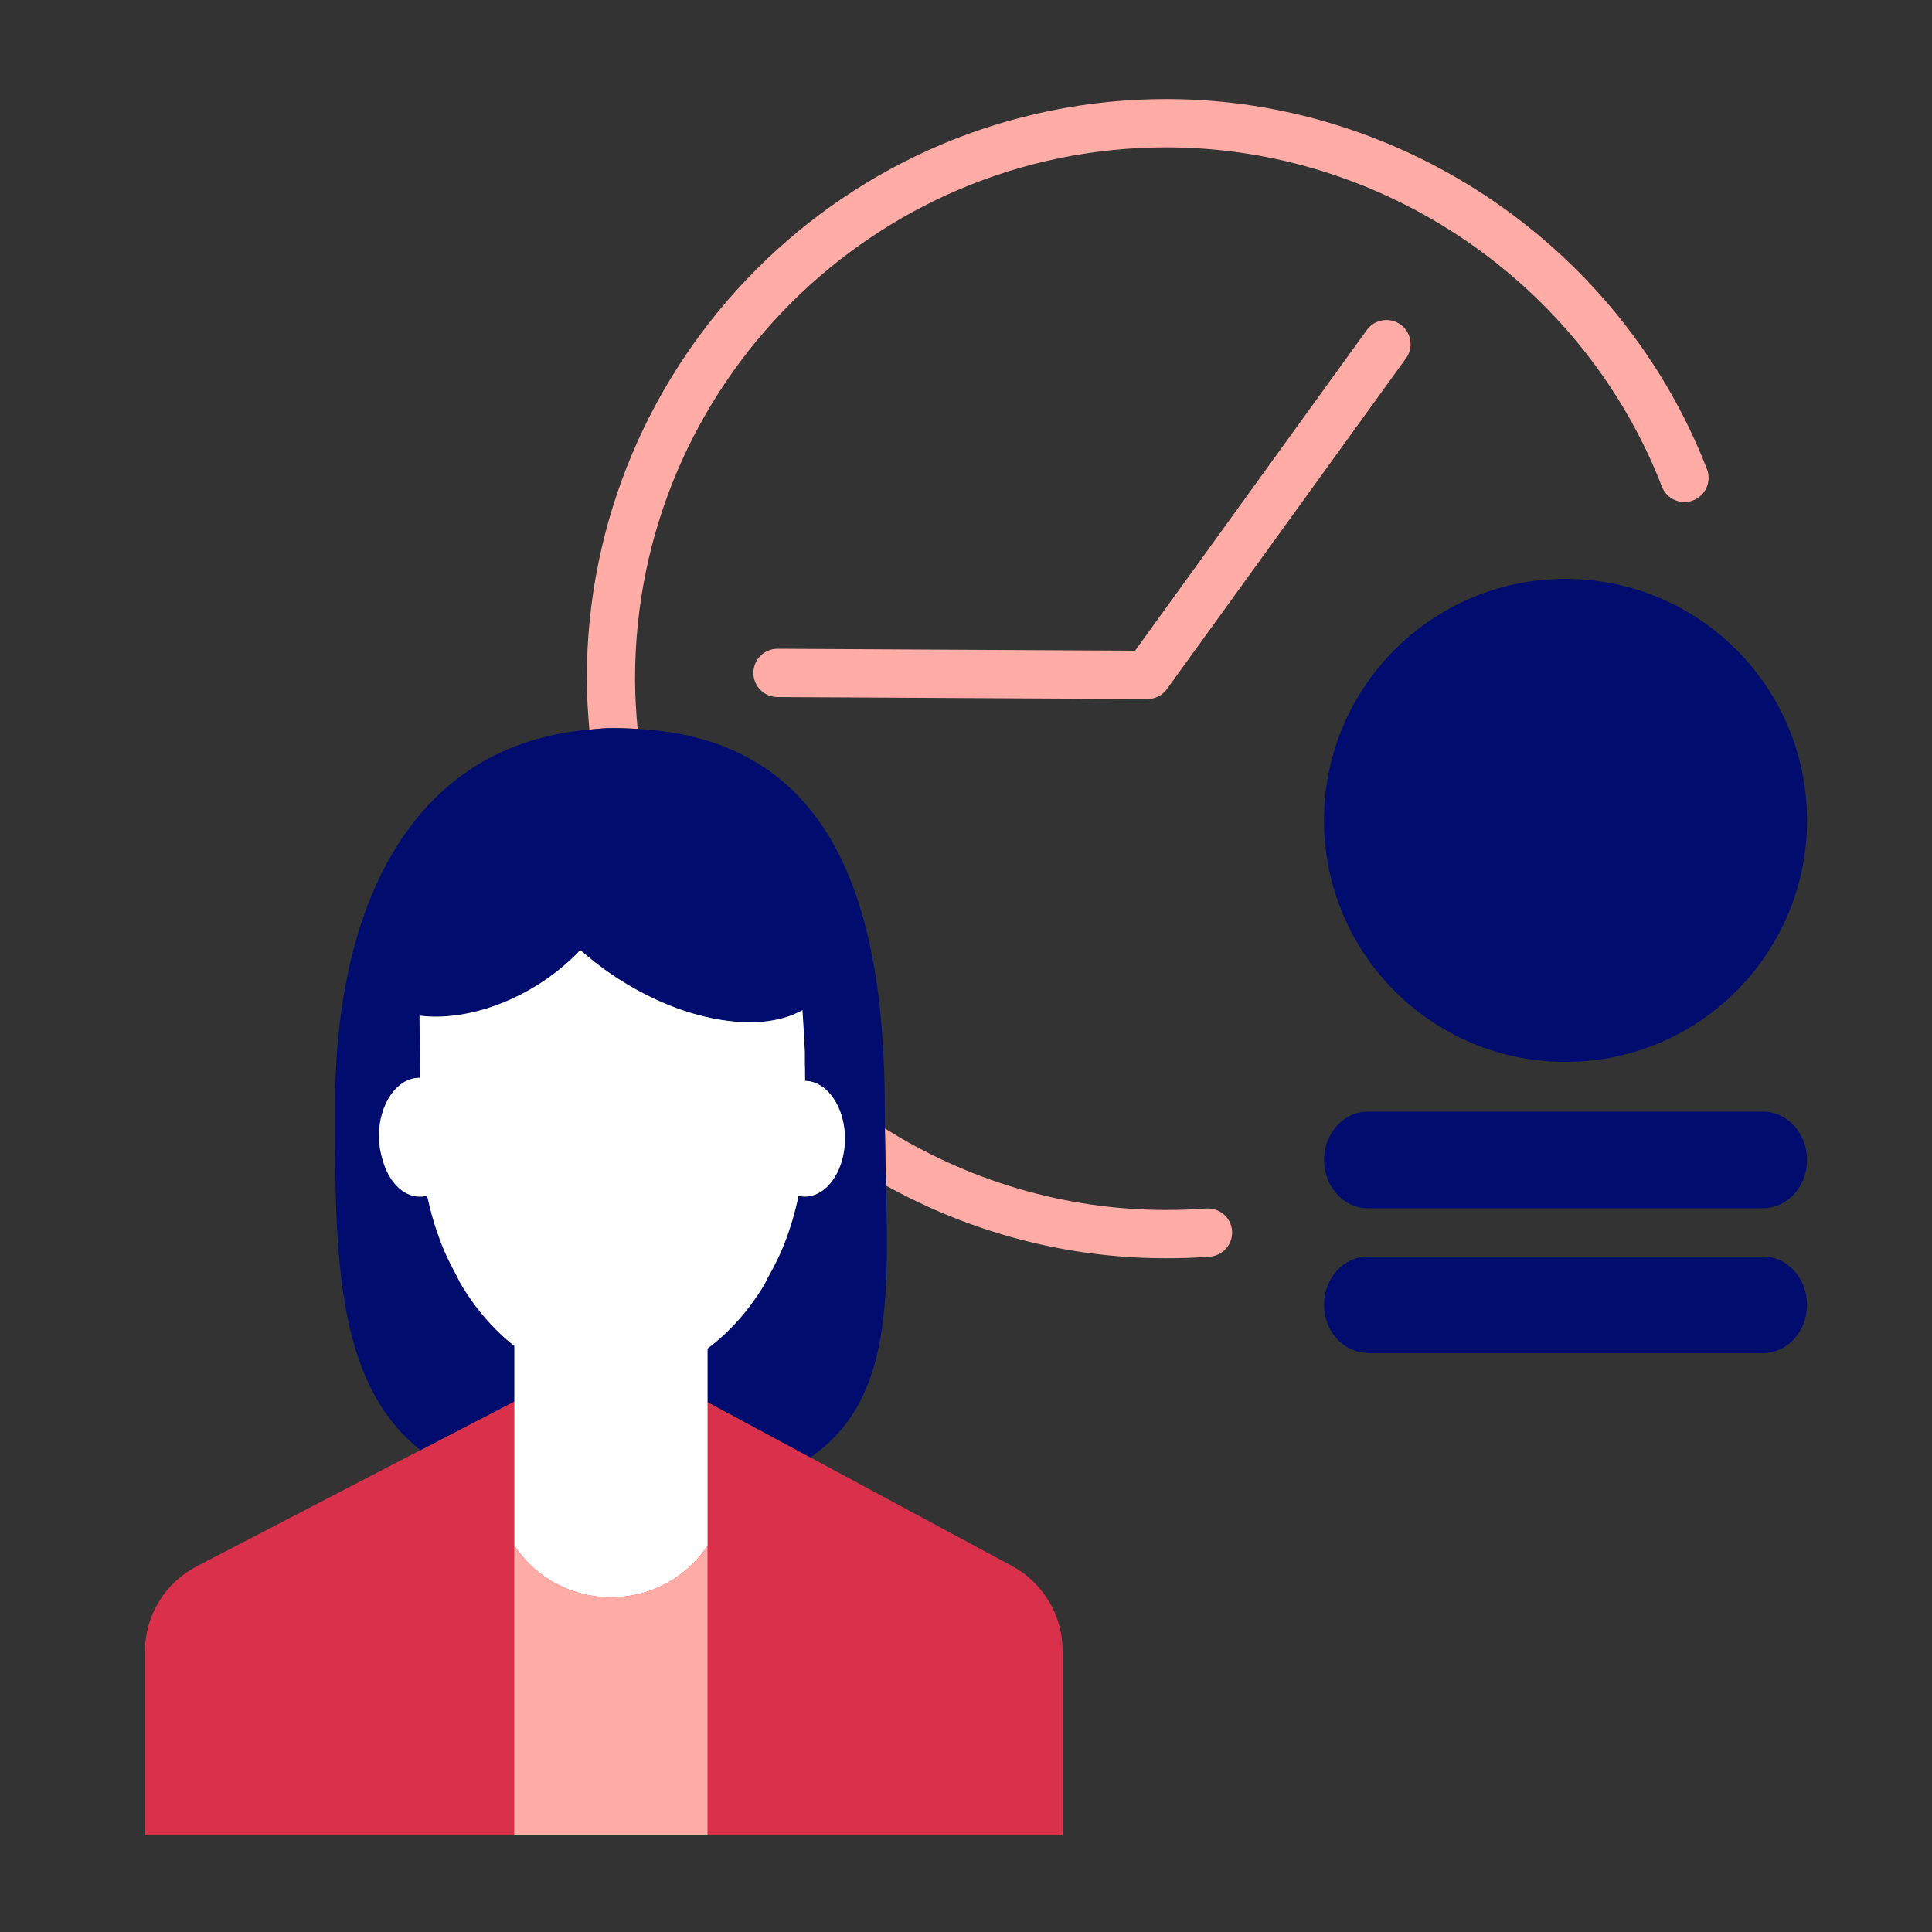 <?xml version="1.0" encoding="UTF-8"?><svg id="Private_Assets_Red" xmlns="http://www.w3.org/2000/svg" viewBox="0 0 40 40"><rect x="0" y="0" width="40" height="40" fill="#333333" stroke="none"/><defs><style>.cls-1{fill:none;}.cls-1,.cls-2,.cls-3,.cls-4,.cls-5,.cls-6{stroke-width:0px;}.cls-2{fill:#94e3d4;}.cls-3{fill:#000d6e;}.cls-4{fill:#d9304c;}.cls-5{fill:#ffaca6;}.cls-6{fill:#fff;}</style></defs><path class="cls-3" d="M36.503,26.015h-8.182c-.502,0-.909.448-.909,1,0,.543.394.979.884.995.009 0.0.016.005.025.005h8.182c.502,0,.909-.448.909-1,0-.552-.407-1-.909-1Z"/><path class="cls-3" d="M36.503,23.015h-8.182c-.502,0-.909.448-.909,1,0,.552.407,1,.909,1h8.182c.502,0,.909-.448.909-1,0-.552-.407-1-.909-1Z"/><path class="cls-3" d="M32.412,21.985c2.761,0,5-2.239,5-5s-2.239-5-5-5-5,2.239-5,5,2.239,5,5,5Z"/><path class="cls-1" d="M16.532,24.757c.042.009.083.018.127.018.461,0,.834-.537.834-1.199,0-.658-.37-1.192-.827-1.198-.001-.185-.003-.381-.004-.581 0-.002 0-.003.001-.005-.01-.222-.026-.532-.05-.878-.895.503-2.482.248-3.934-.729-.241-.162-.461-.337-.668-.518-.024.025-.044.052-.069.077-.991.991-2.324,1.409-3.258,1.282.003.408.007.876.01,1.291-.004-0-.007-.003-.011-.003-.464,0-.839.54-.839,1.206,0,.174.028.337.074.486.121.449.419.77.774.77.052,0,.102-.009.151-.022.286,1.392.987,2.555,1.935,3.229l-.072,1.018h3.889l.013.007-.062-.998c.967-.668,1.696-1.842,1.987-3.252Z"/><path class="cls-4" d="M20.951,32.421l-4.174-2.247-2.168-1.167-.013-.007h-3.92l-1.971,1.023-4.629,2.404c-.661.343-1.076,1.024-1.076,1.767v3.806h19v-3.826c0-.732-.403-1.405-1.049-1.753Z"/><path class="cls-5" d="M13.745,34.021c-.035.017-.074.025-.11.041.036-.016.075-.023.11-.041Z"/><path class="cls-1" d="M14.648,27.919c.456-.339.856-.785,1.176-1.323-.321.534-.721.984-1.176,1.323Z"/><path class="cls-1" d="M9.522,26.554c.305.529.688.97,1.126,1.312-.437-.342-.819-.787-1.126-1.312Z"/><path class="cls-1" d="M16.664,22.089c-.001-.097-.001-.191-.002-.291 0-.002 0-.003.001-.005-.01-.222-.026-.532-.05-.878-.239.134-.529.211-.851.238.281.331.584.641.902.937Z"/><path class="cls-2" d="M16.667,22.378c-.001-.092-.001-.193-.002-.289-.318-.296-.621-.606-.902-.937-.417.035-.89-.019-1.385-.162.835,1.172,1.866,2.194,3.058,3.001.034-.13.058-.268.058-.415,0-.658-.37-1.192-.827-1.198Z"/><path class="cls-5" d="M24.149,26.051c.302,0,.602-.011.898-.033.275-.021.482-.262.461-.537-.021-.274-.259-.478-.536-.461-.272.021-.546.031-.823.031-2.142,0-4.136-.625-5.828-1.688.005.403.014.798.023,1.183,1.722.956,3.7,1.505,5.805,1.505Z"/><path class="cls-5" d="M35.341,9.714c-1.777-4.584-6.275-7.663-11.192-7.663-6.617,0-12,5.383-12,12,0,.356.023.707.053,1.055.12-.01.237-.026.361-.029.223-.006.431.003.638.014-.032-.343-.053-.689-.053-1.04,0-6.065,4.935-11,11-11,4.508,0,8.631,2.823,10.26,7.024.1.258.39.386.647.285.257-.1.385-.389.286-.646Z"/><path class="cls-5" d="M28.299,6.832l-4.799,6.64-7.4-.04h-.002c-.275,0-.499.222-.5.497-.001.276.221.501.498.503l7.657.041h.002c.161,0,.311-.077.405-.207l4.95-6.848c.162-.224.111-.536-.112-.698-.224-.161-.537-.111-.698.112Z"/><path class="cls-3" d="M18.344,24.546c-.009-.385-.018-.78-.023-1.183-.002-.147-.003-.294-.003-.442,0-4.292-1.128-7.618-5.115-7.829-.207-.011-.415-.02-.638-.014-.125.003-.241.019-.361.029-3.557.297-5.268,3.447-5.268,7.814,0,3.054.004,5.701,1.77,7.103l1.944-1.009v-1.148c-.438-.342-.82-.783-1.126-1.312-.023-.039-.039-.086-.061-.126-.125-.227-.243-.461-.339-.714-.116-.304-.21-.625-.279-.96-.049.013-.099.022-.151.022-.355,0-.654-.321-.774-.77-.046-.149-.074-.312-.074-.486,0-.666.376-1.206.839-1.206.004,0,.007.003.011.003-.003-.415-.007-.883-.01-1.291.935.127,2.268-.291,3.258-1.282.025-.025.044-.051.069-.077.206.181.426.356.668.518.562.378,1.143.645,1.697.805.496.143.968.197,1.385.162.322-.027.612-.103.851-.238.024.346.04.656.05.878-0.0.002-0.0.003-.001.005.001.1.001.194.002.291.001.097.001.197.002.289.457.006.827.539.827,1.198,0,.147-.024.285-.058.415-.118.456-.418.783-.776.783-.043,0-.085-.009-.127-.018-.071.343-.169.671-.289.981-.1.258-.224.497-.354.728-.024.042-.04.091-.065.131-.32.538-.721.984-1.176,1.323-0.0 0-0.0 0-0.0 0v1.109l2.128,1.145c1.644-1.121,1.625-3.174,1.567-5.629Z"/><path class="cls-6" d="M16.667,22.378c-.001-.185-.003-.381-.004-.581 0-.002 0-.003.001-.005-.01-.222-.026-.532-.05-.878-.895.503-2.482.248-3.934-.729-.241-.162-.461-.337-.668-.518-.024.025-.044.052-.069.077-.991.991-2.324,1.409-3.258,1.282.003.408.007.876.01,1.291-.004-0-.007-.003-.011-.003-.464,0-.839.54-.839,1.206,0,.174.028.337.074.486.121.449.419.77.774.77.052,0,.102-.009.151-.022.069.336.164.656.279.96.096.253.214.487.339.714.022.04.038.087.061.126.307.524.688.97,1.126,1.312v4.134c.951,1.427,3.049,1.427,4,0v-4.08c0-0.0 0-0.0 0-0.0.455-.339.855-.789,1.176-1.323.025-.041.041-.089.065-.131.131-.231.254-.47.354-.728.12-.31.218-.638.289-.981.042.009.083.018.127.018.461,0,.834-.537.834-1.199,0-.658-.37-1.192-.827-1.198Z"/><path class="cls-5" d="M10.648,32v6h4v-6c-.951,1.427-3.049,1.427-4,0Z"/></svg>